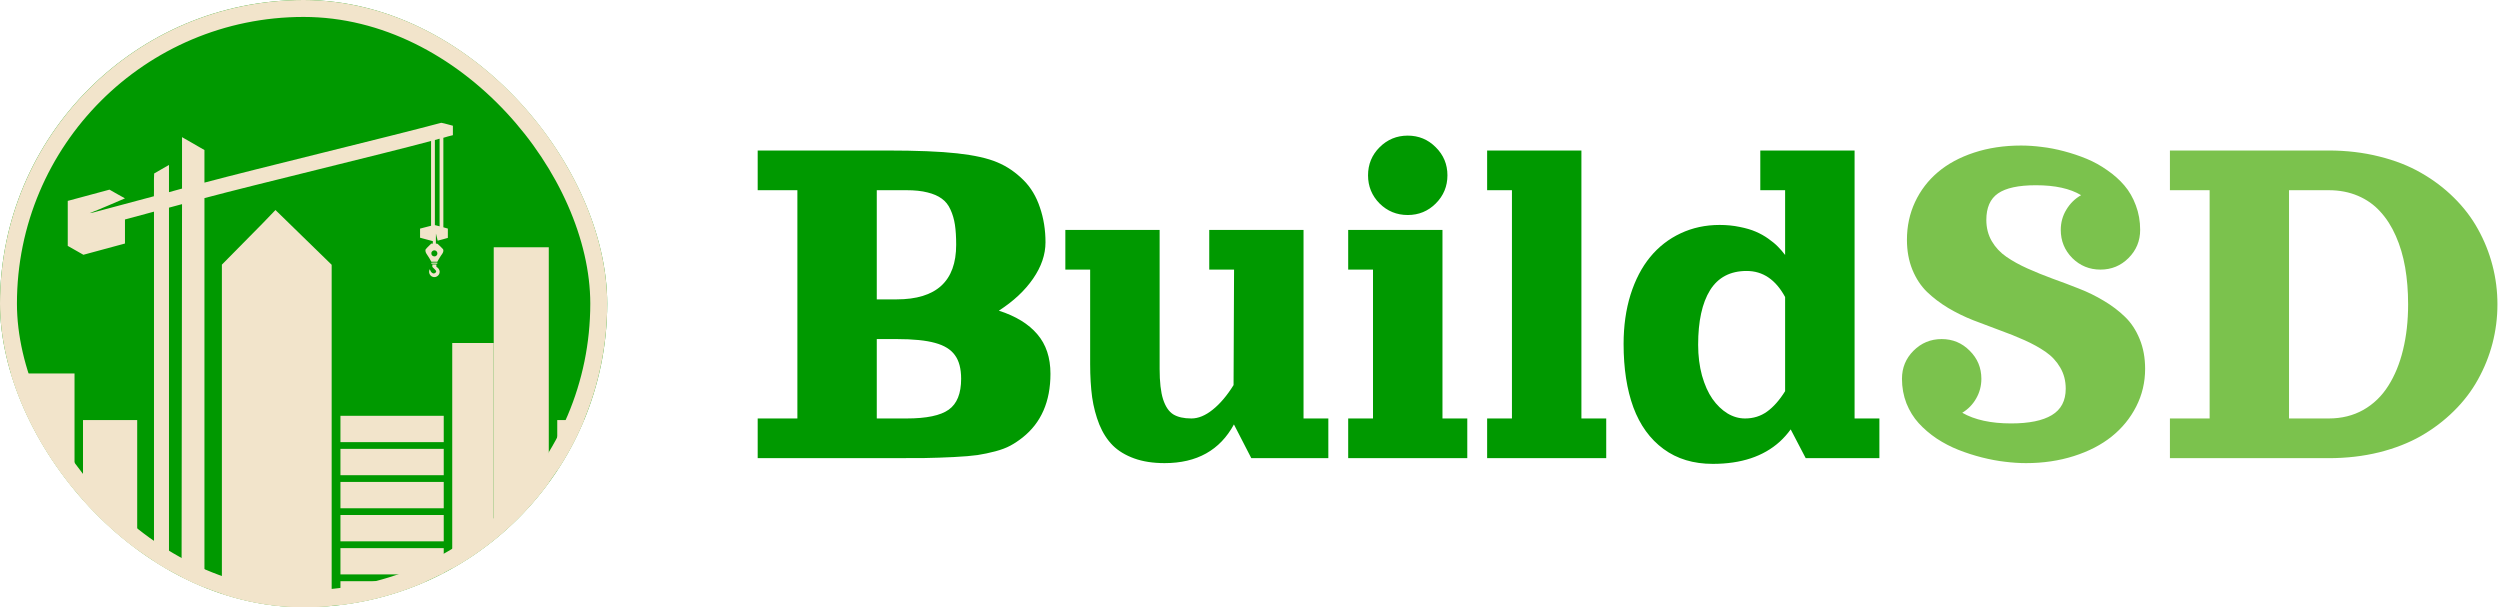 <svg width="2952" height="717" viewBox="0 0 2952 717" fill="none" xmlns="http://www.w3.org/2000/svg">
<path d="M894.676 177.719H1047.02C1082.47 177.719 1110.25 178.842 1130.37 181.088C1150.58 183.334 1166.31 186.85 1177.54 191.635C1188.87 196.322 1199.27 203.402 1208.74 212.875C1217.23 221.371 1223.63 232.064 1227.93 244.955C1232.32 257.748 1234.52 271.469 1234.52 286.117C1234.52 300.57 1229.64 314.877 1219.87 329.037C1210.11 343.197 1196.63 355.795 1179.44 366.83C1199.46 373.275 1214.6 382.553 1224.85 394.662C1235.2 406.674 1240.38 422.25 1240.38 441.391C1240.38 474.105 1229.44 499.154 1207.57 516.537C1202.78 520.346 1197.95 523.568 1193.06 526.205C1188.18 528.842 1182.22 531.088 1175.19 532.943C1168.16 534.799 1161.18 536.264 1154.25 537.338C1147.31 538.314 1137.99 539.096 1126.27 539.682C1114.55 540.268 1103.03 540.658 1091.7 540.854C1080.47 540.951 1065.57 541 1047.02 541H894.676V494.125H941.551V224.594H894.676V177.719ZM1035.3 224.594V353.5H1058.74C1105.61 353.5 1129.05 332.016 1129.05 289.047C1129.05 279.77 1128.56 271.908 1127.59 265.463C1126.61 258.92 1124.85 252.914 1122.31 247.445C1119.87 241.977 1116.45 237.68 1112.06 234.555C1107.66 231.332 1102.05 228.891 1095.21 227.23C1088.38 225.473 1080.12 224.594 1070.46 224.594H1035.3ZM1035.3 400.375V494.125H1070.46C1093.99 494.125 1110.59 490.658 1120.26 483.725C1130.03 476.791 1134.91 464.633 1134.91 447.25C1134.91 435.336 1132.47 426.059 1127.59 419.418C1122.8 412.68 1114.99 407.846 1104.15 404.916C1093.31 401.889 1078.17 400.375 1058.74 400.375H1035.3ZM1257.96 271.469H1369.29V435.531C1369.29 450.961 1370.65 462.973 1373.39 471.566C1376.22 480.16 1380.22 486.068 1385.4 489.291C1390.67 492.514 1397.8 494.125 1406.79 494.125C1414.99 494.125 1423.39 490.658 1431.98 483.725C1440.67 476.791 1448.88 467.123 1456.59 454.721L1457.18 318.344H1427.88V271.469H1539.21V494.125H1568.5V541H1477.54L1457.03 501.156C1440.53 531.625 1413.23 546.859 1375.14 546.859C1361.47 546.859 1349.51 545.004 1339.26 541.293C1329 537.582 1320.6 532.504 1314.06 526.059C1307.52 519.516 1302.2 511.264 1298.09 501.303C1294.09 491.244 1291.26 480.502 1289.6 469.076C1288.04 457.553 1287.25 444.418 1287.25 429.672V318.344H1257.96V271.469ZM1629 240.268C1619.92 231.088 1615.38 220.004 1615.38 207.016C1615.38 194.027 1619.92 182.992 1629 173.91C1638.18 164.73 1649.27 160.141 1662.25 160.141C1675.24 160.141 1686.28 164.73 1695.36 173.91C1704.54 182.992 1709.13 194.027 1709.13 207.016C1709.13 220.004 1704.54 231.088 1695.36 240.268C1686.28 249.35 1675.24 253.891 1662.25 253.891C1649.27 253.891 1638.18 249.35 1629 240.268ZM1591.94 271.469H1703.27V494.125H1732.57V541H1591.94V494.125H1621.24V318.344H1591.94V271.469ZM1756 177.719H1867.33V494.125H1896.63V541H1756V494.125H1785.3V224.594H1756V177.719ZM2022.46 547.738C1999.61 547.738 1980.22 541.879 1964.3 530.16C1948.39 518.441 1936.52 502.084 1928.71 481.088C1920.99 460.092 1917.14 435.092 1917.14 406.088C1917.14 384.896 1919.87 365.512 1925.34 347.934C1930.91 330.355 1938.62 315.561 1948.48 303.549C1958.45 291.439 1970.41 282.113 1984.37 275.57C1998.44 268.93 2013.82 265.609 2030.52 265.609C2038.91 265.609 2046.82 266.391 2054.25 267.953C2061.67 269.418 2067.97 271.273 2073.14 273.52C2078.42 275.766 2083.4 278.549 2088.08 281.869C2092.77 285.189 2096.53 288.314 2099.36 291.244C2102.29 294.174 2105.12 297.445 2107.86 301.059V224.594H2078.56V177.719H2189.89V494.125H2219.19V541H2132.18L2114.45 507.016C2110.64 512.289 2106.35 517.123 2101.56 521.518C2082.22 538.998 2055.86 547.738 2022.46 547.738ZM2107.86 350.717C2096.73 330.209 2081.59 319.955 2062.45 319.955C2043.11 319.955 2028.71 327.523 2019.24 342.66C2009.86 357.797 2005.17 379.281 2005.17 407.113C2005.17 420.199 2006.69 432.309 2009.71 443.441C2012.84 454.477 2016.94 463.656 2022.02 470.98C2027.2 478.305 2033.1 484.018 2039.74 488.119C2046.38 492.123 2053.32 494.125 2060.54 494.125C2070.31 494.125 2078.95 491.439 2086.47 486.068C2094.09 480.6 2101.22 472.543 2107.86 461.898V350.717Z" fill="#009900"/>
<path d="M2345.46 259.75C2345.46 269.027 2347.61 277.377 2351.9 284.799C2356.2 292.123 2361.96 298.275 2369.19 303.256C2376.41 308.236 2384.71 312.826 2394.09 317.025C2403.46 321.225 2413.33 325.229 2423.68 329.037C2434.03 332.748 2444.38 336.654 2454.73 340.756C2465.09 344.76 2474.95 349.594 2484.32 355.258C2493.7 360.824 2502 367.123 2509.23 374.154C2516.45 381.088 2522.21 389.828 2526.51 400.375C2530.81 410.824 2532.96 422.543 2532.96 435.531C2532.96 451.449 2529.44 466.293 2522.41 480.062C2515.38 493.832 2505.71 505.648 2493.41 515.512C2481.2 525.277 2466.36 532.943 2448.88 538.51C2431.39 544.076 2412.55 546.859 2392.33 546.859C2384.52 546.859 2376.27 546.322 2367.58 545.248C2358.98 544.271 2349.85 542.562 2340.18 540.121C2330.61 537.68 2321.38 534.701 2312.5 531.186C2303.61 527.67 2295.07 523.227 2286.86 517.855C2278.76 512.387 2271.68 506.332 2265.62 499.691C2259.57 493.051 2254.73 485.238 2251.12 476.254C2247.61 467.172 2245.85 457.504 2245.85 447.25C2245.85 434.262 2250.39 423.227 2259.47 414.145C2268.65 404.965 2279.73 400.375 2292.72 400.375C2305.71 400.375 2316.75 404.965 2325.83 414.145C2335.01 423.227 2339.6 434.262 2339.6 447.25C2339.6 455.648 2337.55 463.412 2333.45 470.541C2329.44 477.572 2323.97 483.188 2317.04 487.387C2331.69 495.785 2350.93 499.984 2374.75 499.984C2395.95 499.984 2411.96 496.713 2422.8 490.17C2433.74 483.627 2439.21 473.227 2439.21 458.969C2439.21 449.691 2437.06 441.391 2432.76 434.066C2428.46 426.645 2422.7 420.443 2415.48 415.463C2408.25 410.482 2399.95 405.893 2390.57 401.693C2381.2 397.494 2371.34 393.539 2360.98 389.828C2350.63 386.02 2340.28 382.113 2329.93 378.109C2319.58 374.008 2309.71 369.174 2300.34 363.607C2290.96 357.943 2282.66 351.645 2275.44 344.711C2268.21 337.68 2262.45 328.939 2258.15 318.49C2253.86 307.943 2251.71 296.176 2251.71 283.188C2251.71 267.172 2254.88 252.328 2261.23 238.656C2267.67 224.887 2276.66 213.119 2288.18 203.354C2299.8 193.49 2314.06 185.775 2330.96 180.209C2347.85 174.643 2366.36 171.859 2386.47 171.859C2394.29 171.859 2402.39 172.396 2410.79 173.471C2419.29 174.447 2428.12 176.156 2437.3 178.598C2446.58 181.039 2455.47 184.018 2463.96 187.533C2472.46 191.049 2480.56 195.541 2488.28 201.01C2496.09 206.381 2502.83 212.387 2508.49 219.027C2514.16 225.668 2518.65 233.48 2521.97 242.465C2525.39 251.449 2527.1 261.117 2527.1 271.469C2527.1 284.457 2522.51 295.541 2513.33 304.721C2504.25 313.803 2493.21 318.344 2480.22 318.344C2467.23 318.344 2456.15 313.803 2446.97 304.721C2437.89 295.541 2433.35 284.457 2433.35 271.469C2433.35 262.777 2435.54 254.818 2439.94 247.592C2444.33 240.268 2450.14 234.555 2457.37 230.453C2444.38 222.641 2426.61 218.734 2404.05 218.734C2383.45 218.734 2368.5 221.957 2359.23 228.402C2350.05 234.75 2345.46 245.199 2345.46 259.75ZM2749.75 541H2562.25V494.125H2609.13V224.594H2562.25V177.719H2749.75C2770.75 177.719 2790.57 180.062 2809.23 184.75C2827.88 189.34 2844.38 195.785 2858.74 204.086C2873.19 212.289 2886.13 222.055 2897.56 233.383C2909.08 244.711 2918.55 257.113 2925.97 270.59C2933.49 284.066 2939.21 298.324 2943.11 313.363C2947.02 328.305 2948.97 343.637 2948.97 359.359C2948.97 375.082 2947.02 390.463 2943.11 405.502C2939.21 420.443 2933.49 434.652 2925.97 448.129C2918.55 461.605 2909.08 474.008 2897.56 485.336C2886.13 496.664 2873.19 506.479 2858.74 514.779C2844.38 522.982 2827.88 529.428 2809.23 534.115C2790.57 538.705 2770.75 541 2749.75 541ZM2749.75 494.125C2764.99 494.125 2778.61 490.756 2790.62 484.018C2802.63 477.182 2812.45 467.709 2820.07 455.6C2827.78 443.49 2833.59 429.33 2837.5 413.119C2841.5 396.811 2843.5 378.891 2843.5 359.359C2843.5 343.734 2842.33 329.184 2839.99 315.707C2837.64 302.23 2833.98 289.877 2829 278.646C2824.02 267.318 2817.87 257.699 2810.54 249.789C2803.32 241.781 2794.53 235.58 2784.18 231.186C2773.83 226.791 2762.35 224.594 2749.75 224.594H2702.88V494.125H2749.75Z" fill="#7BC24D"/>
<g clip-path="url(#clip0_1_282)">
<rect width="717" height="717" fill="#009900"/>
<path d="M162 496V717H98V496H162Z" fill="#F2E4CB"/>
<path d="M88 441V717H0V441H88Z" fill="#F2E4CB"/>
<path d="M717 496V717H658V496H717Z" fill="#F2E4CB"/>
<path d="M648 292V717H583V292H648Z" fill="#F2E4CB"/>
<path d="M583 405V717H534V405H583Z" fill="#F2E4CB"/>
<path d="M391.63 312.65V717C346.53 716.77 262 717 262 717V312.5L309.72 264.15L323.33 250.01L325.27 248L331.45 254L356.85 278.76L391.63 312.65Z" fill="#F2E4CB"/>
<path d="M523.96 491H402V522.05H523.96V491Z" fill="#F2E4CB"/>
<path d="M523.96 530.05H402V561.1H523.96V530.05Z" fill="#F2E4CB"/>
<path d="M523.96 569.1H402V600.15H523.96V569.1Z" fill="#F2E4CB"/>
<path d="M523.96 608.15H402V639.2H523.96V608.15Z" fill="#F2E4CB"/>
<path d="M523.96 647.2H402V678.25H523.96V647.2Z" fill="#F2E4CB"/>
<path d="M523.96 686.25H402V717L524.04 716.85L523.96 686.25Z" fill="#F2E4CB"/>
<path d="M534.778 159.626V148.463C530.161 147.401 525.637 145.766 521.02 145C458.646 161.648 303.779 198.999 241.405 215.647V177.143C232.652 172.046 223.695 167.032 214.932 161.935V222.674C209.835 224.114 204.636 225.462 199.53 226.912V194.77C193.759 198.232 187.794 201.316 182.014 204.871C181.534 213.828 182.014 222.775 181.728 231.723C159.493 237.596 137.351 243.561 115.125 249.535C112.041 250.301 109.16 251.363 105.984 251.649C120.037 246.164 133.703 240.098 147.563 234.225C141.496 230.957 135.439 227.392 129.28 223.93C112.826 228.454 96.454 232.785 80 237.217C80 254.927 80.102 272.637 80 290.348C86.159 293.912 92.225 297.375 98.477 300.837C114.746 296.313 131.21 291.982 147.563 287.55V259.156C158.92 255.98 170.379 252.997 181.829 249.913V717H199.539V245.195C204.646 243.745 209.844 242.499 214.941 241.058L214.36 717H241.414V233.93C299.744 218.334 450.668 182.147 508.998 166.459V266.562C504.667 267.624 500.327 268.778 496.006 269.932V280.708C501.011 282.056 506.015 283.404 511.112 284.752C511.112 285.712 511.02 286.673 511.02 287.735C510.632 287.735 509.672 287.642 509.192 287.642C506.976 290.052 504.381 292.065 502.451 294.669C501.971 296.885 503.033 298.907 504.187 300.542C506.108 303.238 507.751 306.119 509.284 309.009C511.694 309.101 514.002 309.101 516.311 309.101C518.241 306.026 519.875 302.749 522.091 299.858C523.153 298.316 524.021 296.202 523.245 294.374C521.223 292.065 518.915 289.951 516.699 287.928C516.218 287.836 515.157 287.642 514.676 287.541C514.769 283.69 514.584 279.747 514.769 275.795C515.443 278.584 516.117 281.382 516.791 284.17C520.835 283.21 524.87 282.047 528.822 280.892V269.923C526.994 269.443 525.258 268.962 523.522 268.381C523.624 233.154 523.624 197.826 523.522 162.701C527.17 161.454 531.029 160.596 534.778 159.626ZM515.434 301.696C513.605 303.912 509.367 302.462 509.367 299.48C508.979 297.171 511.583 295.057 513.79 295.731C516.302 296.303 517.456 299.868 515.434 301.696ZM519.09 267.236C517.262 266.756 515.434 266.275 513.504 265.795V165.305C515.434 164.723 517.262 164.243 519.09 163.763V267.236Z" fill="#F2E4CB"/>
<path d="M516.44 310.126C514.122 310.136 511.814 310.006 509.506 310.163C509.413 310.468 509.238 311.087 509.155 311.391C511.555 311.419 513.965 311.401 516.366 311.447L516.44 310.126Z" fill="#F2E4CB"/>
<path d="M515.249 312.305C513.67 312.296 512.1 312.305 510.521 312.305C510.521 313.256 510.521 314.208 510.512 315.168C511.989 316.775 513.744 318.132 514.99 319.932C515.397 322.047 512.516 323.607 510.807 322.518C508.924 321.696 508.204 319.628 507.474 317.883C505.581 321.105 507.253 325.648 510.798 326.839C514.538 328.363 519.053 325.279 519.127 321.281C519.358 318.603 517.548 316.285 515.295 315.085C515.267 314.161 515.258 313.229 515.249 312.305Z" fill="#F2E4CB"/>
</g>
<rect x="10" y="10" width="697" height="697" rx="348.5" stroke="#F2E4CB" stroke-width="20"/>
<defs>
<clipPath id="clip0_1_282">
<rect width="717" height="717" rx="358.5" fill="white"/>
</clipPath>
</defs>
</svg>
